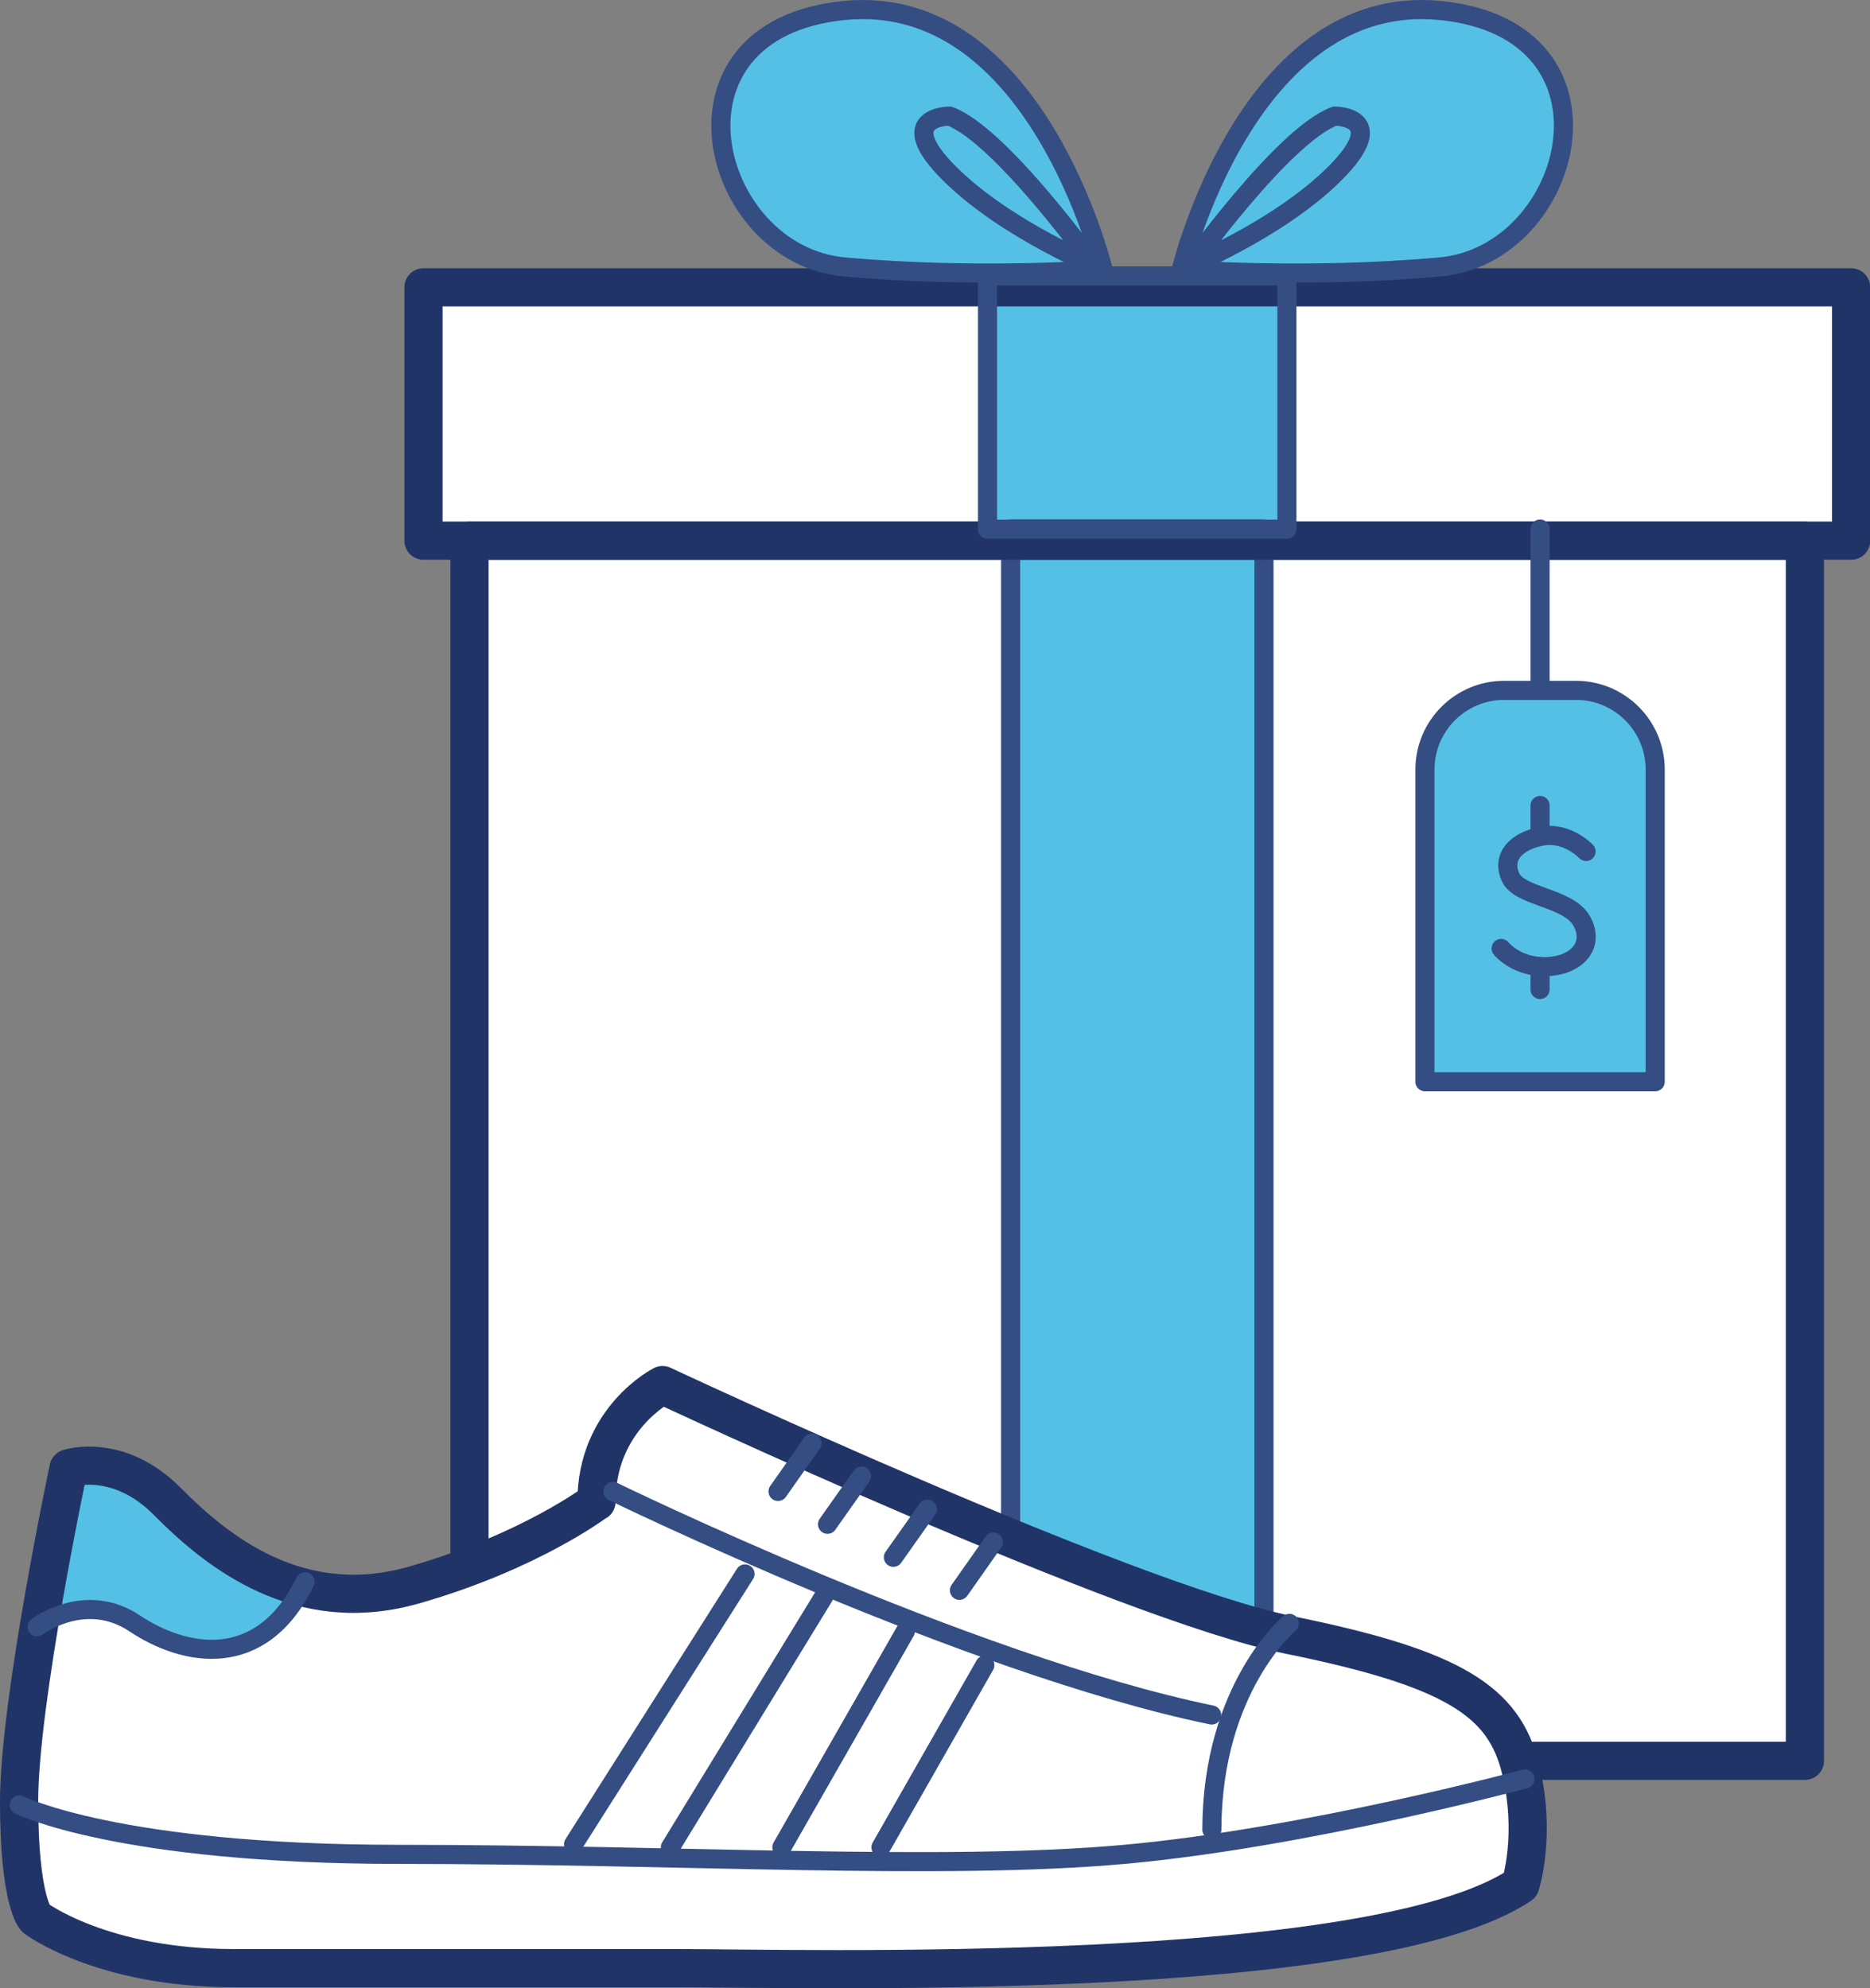 <?xml version="1.0" encoding="UTF-8"?>
<svg id="Layer_1" data-name="Layer 1" xmlns="http://www.w3.org/2000/svg" viewBox="0 0 97.94 104.14">
  <rect x="0" y="0" width="97.94" height="104.14" fill="#808080" stroke="none"/>
  <defs>
    <style>
      .cls-12 {
        stroke: #344d83;
      }

      .cls-12, .cls-23 {
        fill: none;
        stroke-linecap: round;
        stroke-linejoin: round;
      }

      .cls-23 {
        stroke: #203468;
        stroke-width: 2px;
      }

      .cls-34 {
        fill: #fff;
      }

      .cls-34, .cls-45 {
        stroke-width: 0px;
      }

      .cls-45 {
        fill: #55c0e5;
      }
    </style>
  </defs>
  <rect class="cls-45" x="52.93" y="28.88" width="13.05" height="63.35"/>
  <rect class="cls-34" x="22.78" y="14.45" width="28.94" height="13.27"/>
  <rect class="cls-34" x="67.41" y="14.68" width="28.94" height="13.27"/>
  <rect class="cls-45" x="51.97" y="14.45" width="15.43" height="13.27"/>
  <rect class="cls-34" x="25" y="28.32" width="27.93" height="63.91"/>
  <rect class="cls-34" x="65.97" y="28.88" width="28.56" height="63.35"/>
  <rect class="cls-23" x="24.59" y="28.32" width="69.94" height="63.91"/>
  <rect class="cls-12" x="52.93" y="27.71" width="13.27" height="63.91"/>
  <rect class="cls-23" x="22.18" y="15.05" width="74.77" height="13.27"/>
  <rect class="cls-12" x="51.72" y="14.45" width="15.68" height="13.27"/>
  <g>
    <path class="cls-45" d="M57.77,14.11S54.25-.45,44.21.55c-10.05,1-7.03,12.79,0,13.43,7.03.64,13.56.13,13.56.13Z"/>
    <path class="cls-12" d="M57.77,14.11S54.25-.45,44.21.55c-10.05,1-7.03,12.79,0,13.43,7.03.64,13.56.13,13.56.13Z"/>
    <path class="cls-12" d="M57.77,14.11s-5.02-2.01-8.04-5.02,0-3.01,0-3.01c2.72,1,7.74,8.04,7.74,8.04"/>
  </g>
  <g>
    <path class="cls-45" d="M61.87,14.11S65.38-.45,75.43.55c10.05,1,7.03,12.79,0,13.43-7.03.64-13.56.13-13.56.13Z"/>
    <path class="cls-12" d="M61.87,14.11S65.38-.45,75.43.55c10.05,1,7.03,12.79,0,13.43-7.03.64-13.56.13-13.56.13Z"/>
    <path class="cls-12" d="M61.87,14.11s5.02-2.01,8.04-5.02c3.01-3.01,0-3.01,0-3.01-2.72,1-7.74,8.04-7.74,8.04"/>
  </g>
  <g>
    <path class="cls-45" d="M86.69,56.66l-11.92-.21v-16.2c0-2.29,2.19-4.09,4.48-4.09h2.64c2.29,0,4.81,1.58,4.81,3.87v16.63Z"/>
    <line class="cls-12" x1="80.66" y1="27.71" x2="80.66" y2="36.16"/>
    <path class="cls-12" d="M78.78,36.16h3.76c2.29,0,4.15,1.86,4.15,4.15v16.35h-12.06v-16.35c0-2.29,1.86-4.15,4.15-4.15Z"/>
    <g>
      <path class="cls-12" d="M83.07,44.6s-.99-1.06-2.33-.8-2.1,1.08-1.63,2.14,3.03,1.05,3.73,2.3-.23,2.33-1.82,2.39-2.4-.95-2.4-.95"/>
      <line class="cls-12" x1="80.66" y1="50.63" x2="80.66" y2="51.83"/>
      <line class="cls-12" x1="80.66" y1="42.19" x2="80.66" y2="43.39"/>
    </g>
  </g>
  <path class="cls-34" d="M31.24,78.89c0-4.32,3.46-6.05,3.46-6.05,0,0,24.19,11.23,32.83,12.96,8.64,1.73,11.23,3.46,12.1,6.91.86,3.46,0,6.05,0,6.05-7.78,5.18-38.02,4.32-44.07,4.32H12.23c-6.91,0-10.37-2.59-10.37-2.59,0,0-.86-.86-.86-6.05s2.59-17.28,2.59-17.28c0,0,2.59-.86,5.18,1.73,2.59,2.59,6.91,6.05,12.96,4.32,6.05-1.73,9.5-4.32,9.5-4.32Z"/>
  <path class="cls-45" d="M15.68,83.38c-2.98-.81-5.28-2.78-6.91-4.4-2.59-2.59-5.18-1.73-5.18-1.73,0,0-.79,3.68-1.5,7.85.59-.38,2.74-1.55,4.95-.07,2.49,1.66,6.3,2.47,8.64-1.65Z"/>
  <g>
    <path class="cls-23" d="M31.24,78.66c0-4.36,3.46-6.11,3.46-6.11,0,0,24.19,11.34,32.83,13.09s11.23,3.49,12.1,6.98c.86,3.49,0,6.11,0,6.11-7.78,5.23-38.02,4.36-44.07,4.36H12.23c-6.91,0-10.37-2.62-10.37-2.62,0,0-.86-.87-.86-6.11s2.59-17.45,2.59-17.45c0,0,2.59-.87,5.18,1.74,2.59,2.62,6.91,6.11,12.96,4.36,6.05-1.74,9.5-4.36,9.5-4.36Z"/>
    <path class="cls-12" d="M32.1,78.12s18.58,9.07,31.36,11.71"/>
    <path class="cls-12" d="M1.01,94.54s5.18,2.59,19.86,2.59,28.51.86,38.02,0c9.5-.86,20.98-3.95,20.98-3.95"/>
    <line class="cls-12" x1="39.02" y1="82.44" x2="30.04" y2="96.6"/>
    <line class="cls-12" x1="43.14" y1="83.63" x2="35.11" y2="96.76"/>
    <line class="cls-12" x1="47.42" y1="85.44" x2="40.95" y2="96.76"/>
    <line class="cls-12" x1="51.58" y1="87.22" x2="46.14" y2="96.76"/>
    <path class="cls-12" d="M1.94,85.21s2.52-1.91,5.11-.18,6.62,2.55,8.93-2.18"/>
    <path class="cls-12" d="M67.53,85.03s-4.04,3.37-4.06,10.8"/>
    <line class="cls-12" x1="42.53" y1="75.59" x2="40.75" y2="78.12"/>
    <line class="cls-12" x1="45.12" y1="77.32" x2="43.34" y2="79.84"/>
    <line class="cls-12" x1="48.57" y1="79.05" x2="46.79" y2="81.57"/>
    <line class="cls-12" x1="52.03" y1="80.77" x2="50.25" y2="83.3"/>
  </g>
</svg>